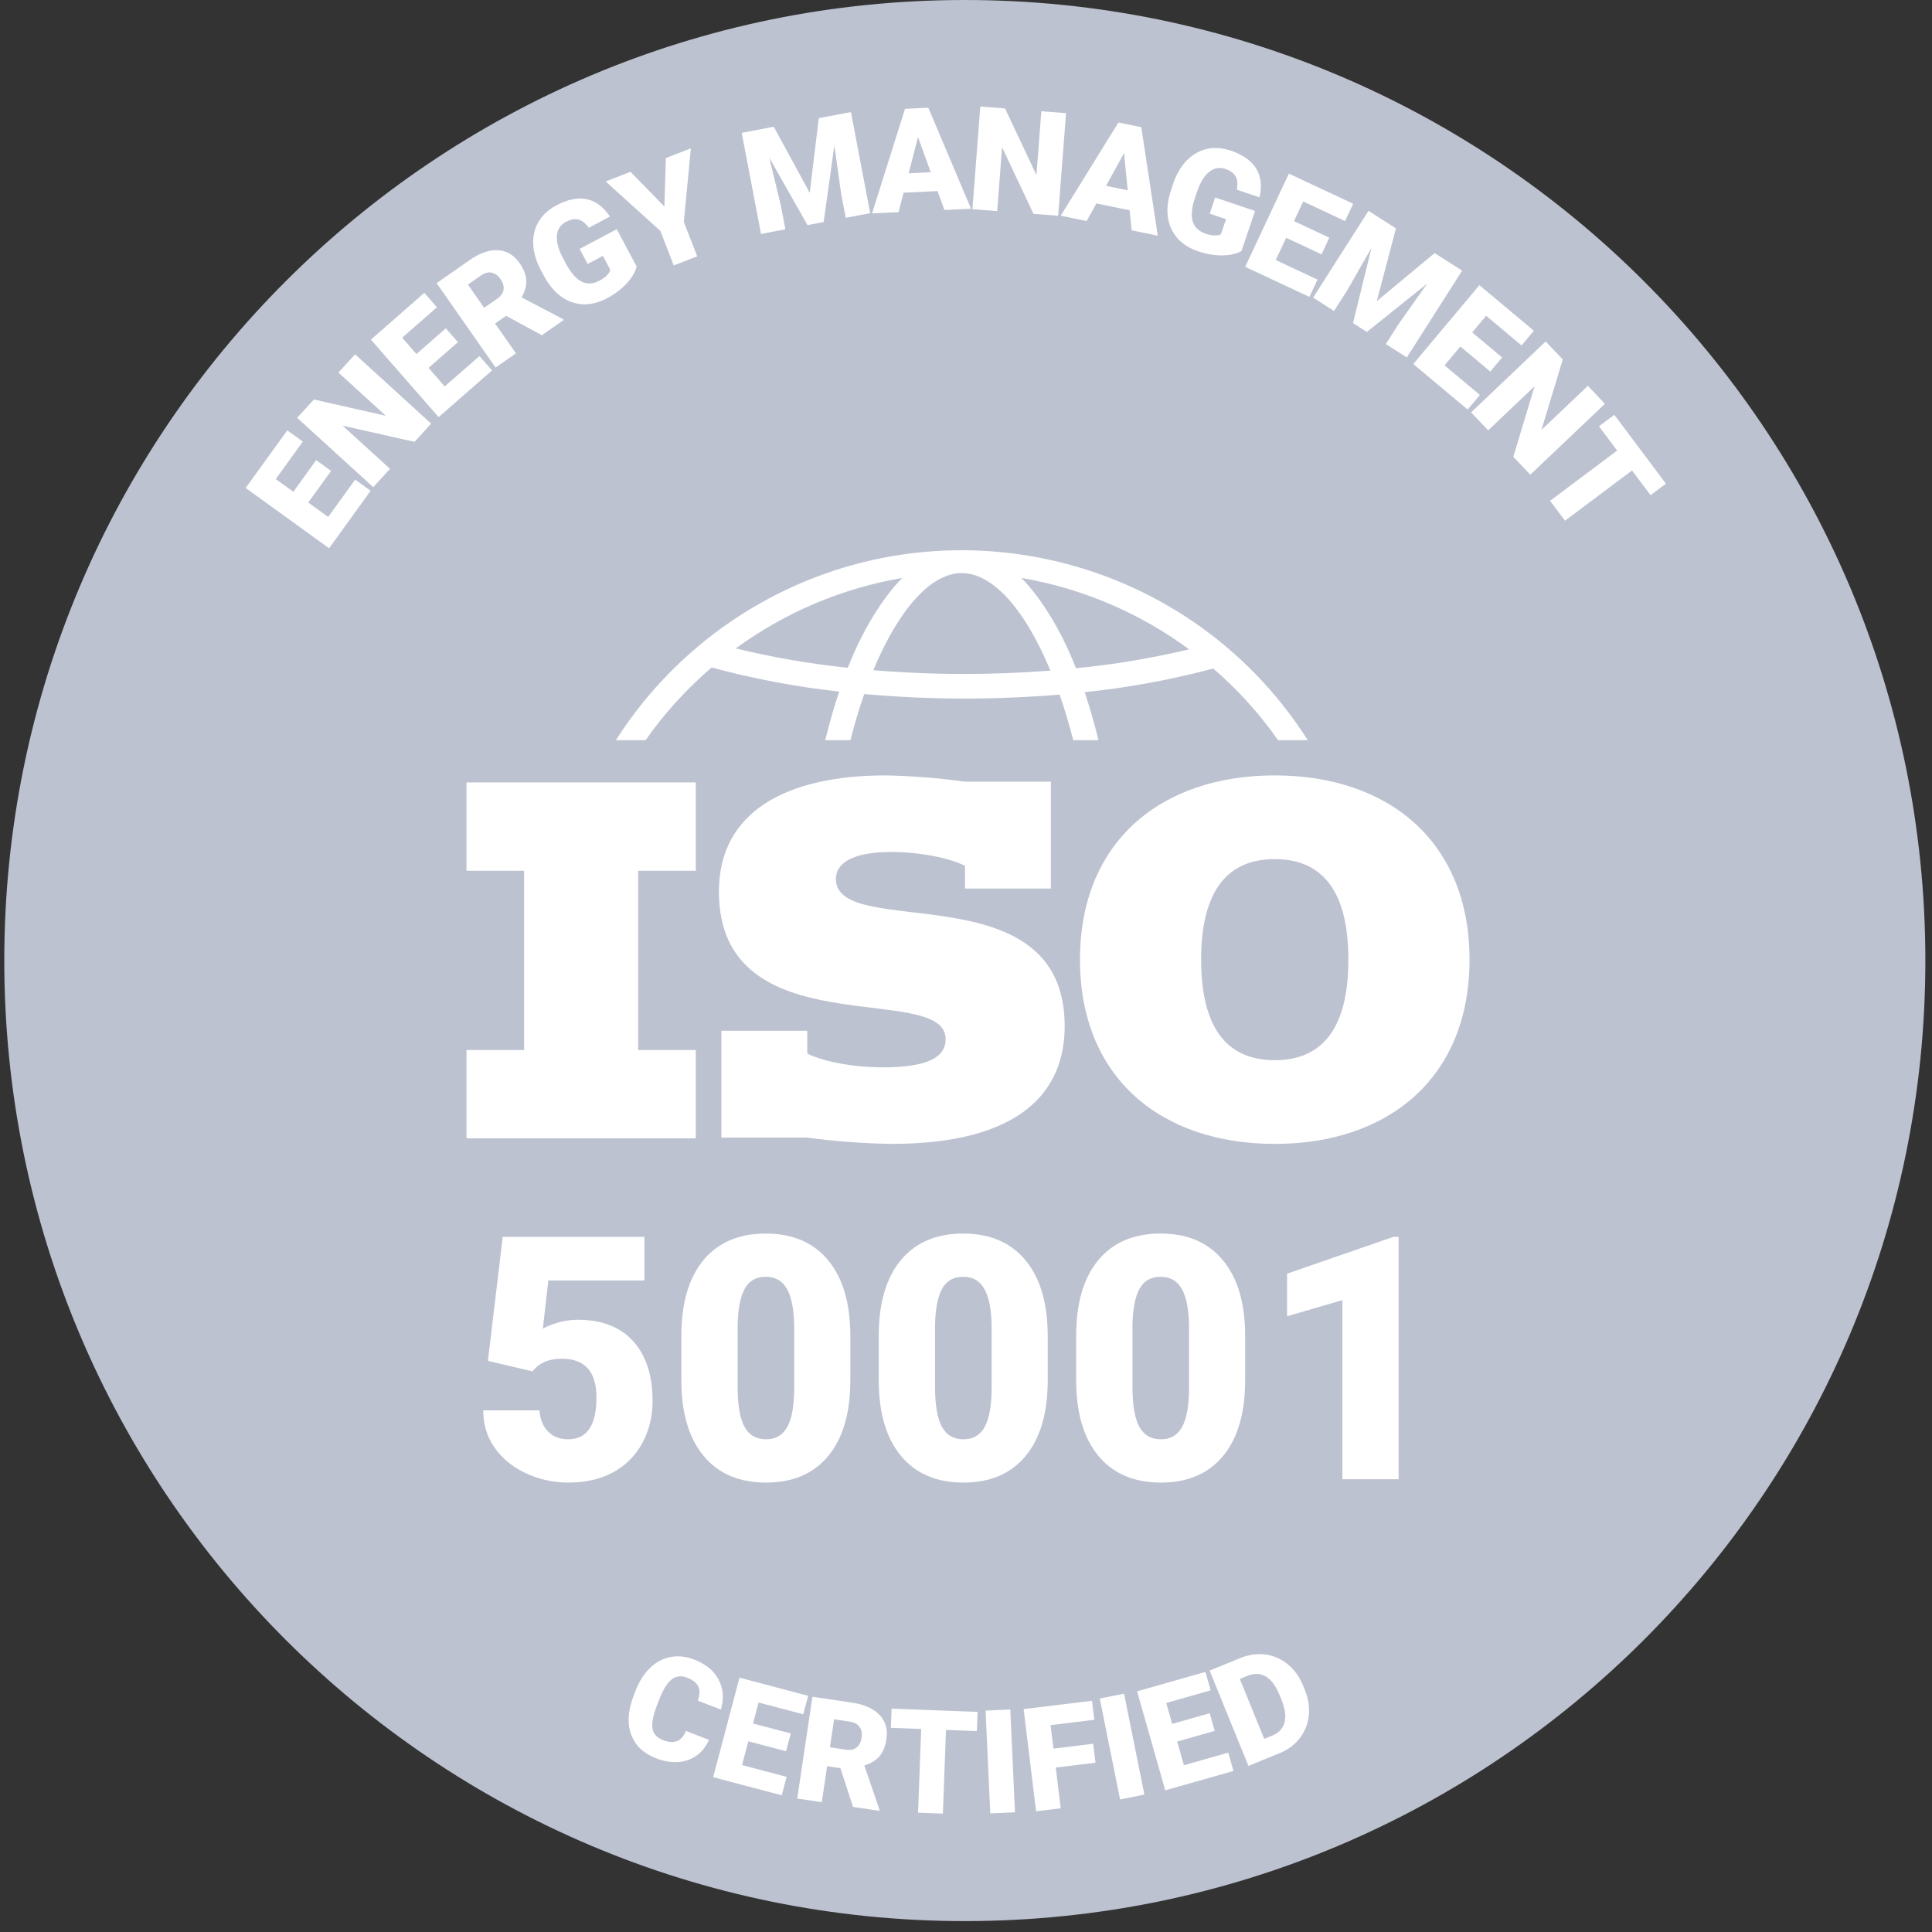 <svg width="37" height="37" viewBox="0 0 37 37" fill="none" xmlns="http://www.w3.org/2000/svg">
<rect x="0" y="0" width="37" height="37" fill="#333333" stroke="none"/>
<path fill-rule="evenodd" clip-rule="evenodd" d="M36.873 18.395C36.873 28.555 28.637 36.791 18.477 36.791C8.318 36.791 0.082 28.555 0.082 18.395C0.082 8.236 8.318 0 18.477 0C28.637 0 36.873 8.236 36.873 18.395" fill="#BDC2D1"/>
<path fill-rule="evenodd" clip-rule="evenodd" d="M20.125 17.017V14.97H18.481C17.976 14.9 17.468 14.86 16.958 14.85C15.065 14.85 13.768 15.543 13.768 17.074C13.768 20.087 18.11 18.773 18.11 19.901C18.11 20.248 17.764 20.441 16.91 20.441C16.265 20.441 15.701 20.304 15.46 20.175V19.74H13.816V21.787H15.46C15.994 21.858 16.532 21.898 17.071 21.907C19.561 21.907 20.39 20.892 20.39 19.652C20.39 16.655 16.008 18.032 16.008 16.832C16.008 16.542 16.306 16.316 17.071 16.316C17.667 16.316 18.239 16.453 18.481 16.582V17.017H20.125Z" fill="white"/>
<path fill-rule="evenodd" clip-rule="evenodd" d="M8.934 20.109V21.8H13.325V20.109H12.221V16.676H13.325V14.984H8.934V16.676H10.037V20.109H8.934Z" fill="white"/>
<path fill-rule="evenodd" clip-rule="evenodd" d="M20.607 12.798C20.317 12.059 19.936 11.45 19.56 11.068C20.723 11.267 21.823 11.735 22.773 12.436C22.06 12.605 21.336 12.726 20.607 12.798ZM18.468 12.907C17.878 12.907 17.293 12.882 16.725 12.835C17.209 11.674 17.824 10.975 18.42 10.975C19.016 10.975 19.633 11.677 20.117 12.843C19.579 12.885 19.026 12.907 18.468 12.907H18.468ZM16.236 12.789C15.514 12.713 14.797 12.59 14.091 12.418C15.035 11.728 16.127 11.265 17.28 11.068C16.905 11.448 16.525 12.054 16.236 12.789V12.789ZM24.476 14.175H25.045C22.716 10.516 17.862 9.438 14.203 11.767C13.234 12.384 12.412 13.206 11.795 14.175H12.364C12.725 13.659 13.15 13.192 13.629 12.783C14.43 13 15.246 13.154 16.072 13.244C15.973 13.538 15.884 13.85 15.804 14.175H16.287C16.367 13.861 16.455 13.565 16.551 13.292C17.174 13.348 17.819 13.378 18.469 13.378C19.092 13.378 19.703 13.352 20.293 13.302C20.387 13.572 20.474 13.864 20.554 14.175H21.037C20.958 13.854 20.87 13.547 20.773 13.256C21.604 13.17 22.428 13.018 23.235 12.803C23.704 13.207 24.121 13.668 24.476 14.175V14.175Z" fill="white"/>
<path fill-rule="evenodd" clip-rule="evenodd" d="M24.413 20.304C23.551 20.304 23.003 19.756 23.003 18.378C23.003 17.001 23.551 16.453 24.413 16.453C25.275 16.453 25.823 17.001 25.823 18.378C25.823 19.756 25.275 20.304 24.413 20.304M24.413 14.85C22.238 14.85 20.683 16.114 20.683 18.378C20.683 20.643 22.238 21.907 24.413 21.907C26.588 21.907 28.143 20.643 28.143 18.378C28.143 16.114 26.588 14.85 24.413 14.85" fill="white"/>
<path fill-rule="evenodd" clip-rule="evenodd" d="M9.344 26.062L9.628 23.687H12.341V24.523H10.501L10.396 25.445C10.473 25.4 10.573 25.36 10.697 25.326C10.822 25.292 10.943 25.275 11.062 25.275C11.524 25.275 11.878 25.412 12.126 25.685C12.373 25.958 12.497 26.341 12.497 26.834C12.497 27.131 12.431 27.401 12.298 27.642C12.165 27.883 11.978 28.069 11.738 28.198C11.498 28.328 11.214 28.393 10.887 28.393C10.596 28.393 10.323 28.333 10.068 28.213C9.813 28.093 9.613 27.928 9.469 27.719C9.324 27.51 9.253 27.273 9.255 27.01H10.332C10.343 27.18 10.397 27.315 10.495 27.414C10.593 27.514 10.721 27.564 10.881 27.564C11.242 27.564 11.423 27.297 11.423 26.762C11.423 26.268 11.202 26.021 10.76 26.021C10.509 26.021 10.322 26.102 10.198 26.263L9.344 26.062Z" fill="white"/>
<path fill-rule="evenodd" clip-rule="evenodd" d="M15.21 25.447C15.21 25.113 15.167 24.864 15.08 24.7C14.992 24.535 14.854 24.452 14.665 24.452C14.48 24.452 14.346 24.529 14.262 24.682C14.178 24.835 14.133 25.067 14.127 25.377V26.563C14.127 26.909 14.17 27.163 14.257 27.323C14.344 27.484 14.482 27.564 14.672 27.564C14.854 27.564 14.989 27.486 15.076 27.329C15.164 27.173 15.208 26.928 15.21 26.595V25.447ZM16.285 26.432C16.285 27.059 16.144 27.543 15.862 27.883C15.581 28.223 15.184 28.393 14.671 28.393C14.155 28.393 13.755 28.222 13.473 27.88C13.19 27.537 13.049 27.055 13.049 26.432V25.584C13.049 24.957 13.19 24.474 13.471 24.134C13.753 23.794 14.151 23.624 14.665 23.624C15.179 23.624 15.578 23.795 15.861 24.137C16.143 24.479 16.285 24.962 16.285 25.587V26.432Z" fill="white"/>
<path fill-rule="evenodd" clip-rule="evenodd" d="M18.991 25.447C18.991 25.113 18.947 24.864 18.86 24.7C18.773 24.535 18.635 24.452 18.446 24.452C18.261 24.452 18.126 24.529 18.042 24.682C17.958 24.835 17.913 25.067 17.907 25.377V26.563C17.907 26.909 17.951 27.163 18.038 27.323C18.125 27.484 18.263 27.564 18.452 27.564C18.635 27.564 18.77 27.486 18.857 27.33C18.944 27.173 18.989 26.928 18.991 26.595V25.447ZM20.065 26.432C20.065 27.059 19.924 27.543 19.642 27.883C19.361 28.223 18.964 28.393 18.452 28.393C17.935 28.393 17.536 28.222 17.253 27.88C16.97 27.537 16.829 27.055 16.829 26.432V25.584C16.829 24.957 16.97 24.474 17.252 24.134C17.533 23.794 17.931 23.624 18.445 23.624C18.96 23.624 19.358 23.795 19.641 24.137C19.923 24.479 20.065 24.962 20.065 25.587V26.432Z" fill="white"/>
<path fill-rule="evenodd" clip-rule="evenodd" d="M22.772 25.447C22.772 25.113 22.728 24.864 22.641 24.7C22.554 24.535 22.416 24.452 22.227 24.452C22.042 24.452 21.907 24.529 21.823 24.682C21.739 24.835 21.694 25.067 21.688 25.377V26.563C21.688 26.909 21.732 27.163 21.819 27.323C21.906 27.484 22.044 27.564 22.233 27.564C22.416 27.564 22.551 27.486 22.638 27.329C22.725 27.173 22.77 26.928 22.772 26.595V25.447ZM23.846 26.432C23.846 27.059 23.705 27.543 23.424 27.883C23.142 28.223 22.745 28.393 22.233 28.393C21.716 28.393 21.317 28.222 21.034 27.88C20.752 27.537 20.61 27.055 20.61 26.432V25.584C20.61 24.957 20.751 24.474 21.033 24.134C21.314 23.794 21.712 23.624 22.227 23.624C22.741 23.624 23.139 23.795 23.422 24.137C23.705 24.479 23.846 24.962 23.846 25.587V26.432Z" fill="white"/>
<path fill-rule="evenodd" clip-rule="evenodd" d="M26.785 28.329H25.708V24.899L24.649 25.208V24.392L26.686 23.687H26.785V28.329Z" fill="white"/>
<path fill-rule="evenodd" clip-rule="evenodd" d="M13.578 33.32C13.522 33.446 13.444 33.546 13.343 33.619C13.242 33.693 13.124 33.735 12.989 33.745C12.854 33.754 12.713 33.731 12.567 33.674C12.325 33.581 12.165 33.429 12.087 33.218C12.009 33.006 12.026 32.757 12.137 32.47L12.172 32.379C12.242 32.199 12.334 32.053 12.449 31.943C12.564 31.832 12.694 31.762 12.841 31.734C12.987 31.706 13.138 31.722 13.293 31.782C13.516 31.868 13.672 31.996 13.762 32.166C13.853 32.336 13.867 32.527 13.806 32.741L13.364 32.57C13.404 32.457 13.407 32.365 13.373 32.296C13.338 32.227 13.267 32.171 13.158 32.129C13.048 32.086 12.951 32.096 12.868 32.159C12.785 32.222 12.707 32.343 12.634 32.523L12.584 32.653C12.508 32.849 12.479 32.999 12.495 33.102C12.512 33.206 12.581 33.281 12.701 33.327C12.803 33.366 12.89 33.372 12.963 33.345C13.035 33.318 13.093 33.253 13.137 33.15L13.578 33.32Z" fill="white"/>
<path fill-rule="evenodd" clip-rule="evenodd" d="M15.054 33.538L14.331 33.348L14.211 33.803L15.065 34.029L14.971 34.382L13.658 34.035L14.162 32.129L15.477 32.477L15.383 32.831L14.527 32.605L14.421 33.007L15.144 33.198L15.054 33.538Z" fill="white"/>
<path fill-rule="evenodd" clip-rule="evenodd" d="M15.894 33.463L16.191 33.508C16.281 33.521 16.351 33.508 16.404 33.467C16.456 33.427 16.488 33.365 16.5 33.281C16.513 33.197 16.5 33.127 16.462 33.073C16.423 33.018 16.36 32.984 16.272 32.971L15.974 32.926L15.894 33.463ZM16.095 33.863L15.841 33.825L15.738 34.514L15.268 34.444L15.559 32.495L16.326 32.609C16.557 32.644 16.73 32.722 16.845 32.844C16.96 32.966 17.004 33.121 16.976 33.308C16.956 33.444 16.912 33.552 16.843 33.633C16.775 33.714 16.678 33.773 16.553 33.811L16.843 34.659L16.84 34.679L16.336 34.604L16.095 33.863Z" fill="white"/>
<path fill-rule="evenodd" clip-rule="evenodd" d="M18.708 33.152L18.117 33.13L18.057 34.733L17.582 34.715L17.642 33.112L17.061 33.09L17.075 32.723L18.722 32.785L18.708 33.152Z" fill="white"/>
<path fill-rule="evenodd" clip-rule="evenodd" d="M19.438 34.708L18.965 34.729L18.875 32.76L19.348 32.739L19.438 34.708Z" fill="white"/>
<path fill-rule="evenodd" clip-rule="evenodd" d="M20.98 33.758L20.219 33.851L20.314 34.631L19.842 34.688L19.604 32.731L20.913 32.572L20.957 32.936L20.12 33.038L20.175 33.488L20.935 33.395L20.98 33.758Z" fill="white"/>
<path fill-rule="evenodd" clip-rule="evenodd" d="M21.916 34.368L21.451 34.462L21.062 32.529L21.527 32.436L21.916 34.368Z" fill="white"/>
<path fill-rule="evenodd" clip-rule="evenodd" d="M23.263 33.148L22.544 33.353L22.673 33.806L23.522 33.565L23.622 33.916L22.316 34.287L21.777 32.391L23.086 32.019L23.186 32.372L22.335 32.614L22.448 33.014L23.167 32.81L23.263 33.148Z" fill="white"/>
<path fill-rule="evenodd" clip-rule="evenodd" d="M23.744 32.154L24.211 33.301L24.364 33.239C24.491 33.187 24.569 33.103 24.601 32.986C24.632 32.868 24.611 32.721 24.539 32.544L24.507 32.465C24.435 32.288 24.347 32.169 24.243 32.107C24.139 32.045 24.022 32.041 23.892 32.093L23.744 32.154ZM23.909 33.819L23.166 31.993L23.754 31.753C23.916 31.688 24.076 31.665 24.234 31.686C24.392 31.707 24.535 31.769 24.662 31.873C24.788 31.977 24.886 32.112 24.954 32.277L24.988 32.361C25.056 32.528 25.082 32.692 25.065 32.854C25.048 33.015 24.991 33.159 24.893 33.286C24.795 33.413 24.667 33.509 24.509 33.574L23.909 33.819Z" fill="white"/>
<path fill-rule="evenodd" clip-rule="evenodd" d="M6.341 9.019L5.903 9.624L6.285 9.9L6.802 9.185L7.098 9.399L6.303 10.5L4.705 9.345L5.502 8.242L5.799 8.457L5.281 9.175L5.618 9.418L6.055 8.812L6.341 9.019Z" fill="white"/>
<path fill-rule="evenodd" clip-rule="evenodd" d="M8.257 8.113L7.939 8.462L6.562 8.152L7.469 8.979L7.148 9.33L5.691 8.002L6.011 7.651L7.388 7.962L6.481 7.135L6.8 6.785L8.257 8.113Z" fill="white"/>
<path fill-rule="evenodd" clip-rule="evenodd" d="M8.77 6.553L8.207 7.045L8.517 7.4L9.182 6.819L9.423 7.094L8.4 7.988L7.103 6.504L8.127 5.608L8.368 5.885L7.702 6.467L7.975 6.78L8.538 6.288L8.77 6.553Z" fill="white"/>
<path fill-rule="evenodd" clip-rule="evenodd" d="M9.272 5.895L9.518 5.723C9.592 5.672 9.634 5.613 9.644 5.548C9.654 5.483 9.635 5.416 9.586 5.346C9.538 5.276 9.481 5.235 9.415 5.221C9.35 5.208 9.28 5.227 9.207 5.278L8.961 5.45L9.272 5.895ZM9.692 6.048L9.481 6.195L9.881 6.767L9.491 7.039L8.362 5.423L8.998 4.978C9.19 4.845 9.37 4.782 9.537 4.792C9.704 4.801 9.842 4.884 9.951 5.039C10.029 5.151 10.072 5.26 10.078 5.366C10.084 5.472 10.054 5.582 9.989 5.695L10.783 6.112L10.794 6.129L10.377 6.42L9.692 6.048Z" fill="white"/>
<path fill-rule="evenodd" clip-rule="evenodd" d="M12.192 5.104C12.166 5.21 12.102 5.318 12.001 5.428C11.9 5.538 11.776 5.632 11.627 5.711C11.4 5.832 11.18 5.859 10.97 5.793C10.759 5.726 10.583 5.571 10.441 5.327L10.36 5.177C10.269 5.006 10.219 4.84 10.212 4.68C10.204 4.52 10.239 4.375 10.315 4.246C10.391 4.117 10.503 4.014 10.651 3.935C10.868 3.819 11.062 3.779 11.235 3.815C11.408 3.85 11.557 3.961 11.681 4.147L11.277 4.362C11.211 4.272 11.143 4.22 11.073 4.204C11.004 4.188 10.925 4.203 10.837 4.25C10.732 4.306 10.675 4.394 10.665 4.513C10.655 4.633 10.694 4.776 10.781 4.942L10.837 5.047C10.93 5.221 11.029 5.336 11.134 5.391C11.24 5.447 11.357 5.441 11.484 5.373C11.594 5.315 11.662 5.247 11.689 5.17L11.546 4.9L11.254 5.056L11.101 4.767L11.812 4.389L12.192 5.104Z" fill="white"/>
<path fill-rule="evenodd" clip-rule="evenodd" d="M12.724 3.956L12.752 3.027L13.231 2.841L13.096 4.249L13.352 4.909L12.903 5.083L12.647 4.423L11.599 3.475L12.075 3.29L12.724 3.956Z" fill="white"/>
<path fill-rule="evenodd" clip-rule="evenodd" d="M14.818 2.427L15.507 3.692L15.681 2.263L16.296 2.146L16.665 4.082L16.197 4.171L16.11 3.719L15.979 2.785L15.774 4.252L15.465 4.311L14.733 3.021L14.955 3.939L15.041 4.391L14.574 4.48L14.205 2.544L14.818 2.427Z" fill="white"/>
<path fill-rule="evenodd" clip-rule="evenodd" d="M17.402 3.318L17.825 3.298L17.581 2.625L17.402 3.318ZM17.955 3.659L17.305 3.69L17.208 4.063L16.701 4.086L17.332 2.084L17.778 2.063L18.597 3.998L18.087 4.022L17.955 3.659Z" fill="white"/>
<path fill-rule="evenodd" clip-rule="evenodd" d="M20.265 4.132L19.793 4.096L19.191 2.82L19.097 4.043L18.623 4.006L18.774 2.041L19.248 2.077L19.849 3.353L19.943 2.131L20.416 2.167L20.265 4.132Z" fill="white"/>
<path fill-rule="evenodd" clip-rule="evenodd" d="M21.182 3.559L21.597 3.645L21.527 2.932L21.182 3.559ZM21.634 4.027L20.996 3.896L20.811 4.233L20.314 4.131L21.419 2.346L21.857 2.436L22.173 4.514L21.673 4.411L21.634 4.027Z" fill="white"/>
<path fill-rule="evenodd" clip-rule="evenodd" d="M23.776 4.807C23.68 4.861 23.558 4.889 23.409 4.891C23.26 4.893 23.105 4.867 22.946 4.813C22.702 4.731 22.532 4.59 22.436 4.391C22.34 4.192 22.332 3.957 22.412 3.687L22.465 3.525C22.527 3.341 22.614 3.192 22.725 3.076C22.836 2.961 22.965 2.887 23.111 2.853C23.257 2.82 23.409 2.831 23.569 2.884C23.801 2.963 23.964 3.077 24.057 3.227C24.149 3.377 24.171 3.561 24.121 3.779L23.687 3.633C23.707 3.524 23.699 3.438 23.663 3.376C23.626 3.314 23.561 3.268 23.467 3.236C23.354 3.198 23.251 3.216 23.157 3.291C23.063 3.366 22.986 3.493 22.925 3.67L22.887 3.783C22.824 3.969 22.808 4.12 22.84 4.235C22.873 4.351 22.957 4.431 23.094 4.477C23.211 4.517 23.307 4.52 23.382 4.487L23.48 4.197L23.167 4.092L23.271 3.783L24.035 4.04L23.776 4.807Z" fill="white"/>
<path fill-rule="evenodd" clip-rule="evenodd" d="M25.309 4.871L24.632 4.554L24.432 4.98L25.232 5.355L25.076 5.686L23.847 5.11L24.683 3.325L25.915 3.902L25.759 4.234L24.958 3.858L24.781 4.235L25.458 4.552L25.309 4.871Z" fill="white"/>
<path fill-rule="evenodd" clip-rule="evenodd" d="M26.734 4.374L26.367 5.767L27.475 4.847L28.002 5.183L26.942 6.845L26.54 6.589L26.788 6.201L27.333 5.431L26.177 6.357L25.912 6.188L26.265 4.747L25.796 5.568L25.548 5.956L25.148 5.7L26.208 4.038L26.734 4.374Z" fill="white"/>
<path fill-rule="evenodd" clip-rule="evenodd" d="M28.541 7.116L27.968 6.636L27.665 6.997L28.342 7.564L28.107 7.844L27.066 6.972L28.332 5.461L29.375 6.334L29.14 6.616L28.461 6.047L28.194 6.366L28.767 6.846L28.541 7.116Z" fill="white"/>
<path fill-rule="evenodd" clip-rule="evenodd" d="M29.307 9.091L28.982 8.749L29.389 7.397L28.5 8.242L28.173 7.898L29.601 6.54L29.929 6.884L29.52 8.234L30.409 7.389L30.736 7.733L29.307 9.091Z" fill="white"/>
<path fill-rule="evenodd" clip-rule="evenodd" d="M31.61 9.483L31.255 9.01L29.972 9.972L29.686 9.591L30.97 8.629L30.622 8.164L30.916 7.944L31.904 9.263L31.61 9.483Z" fill="white"/>
</svg>
